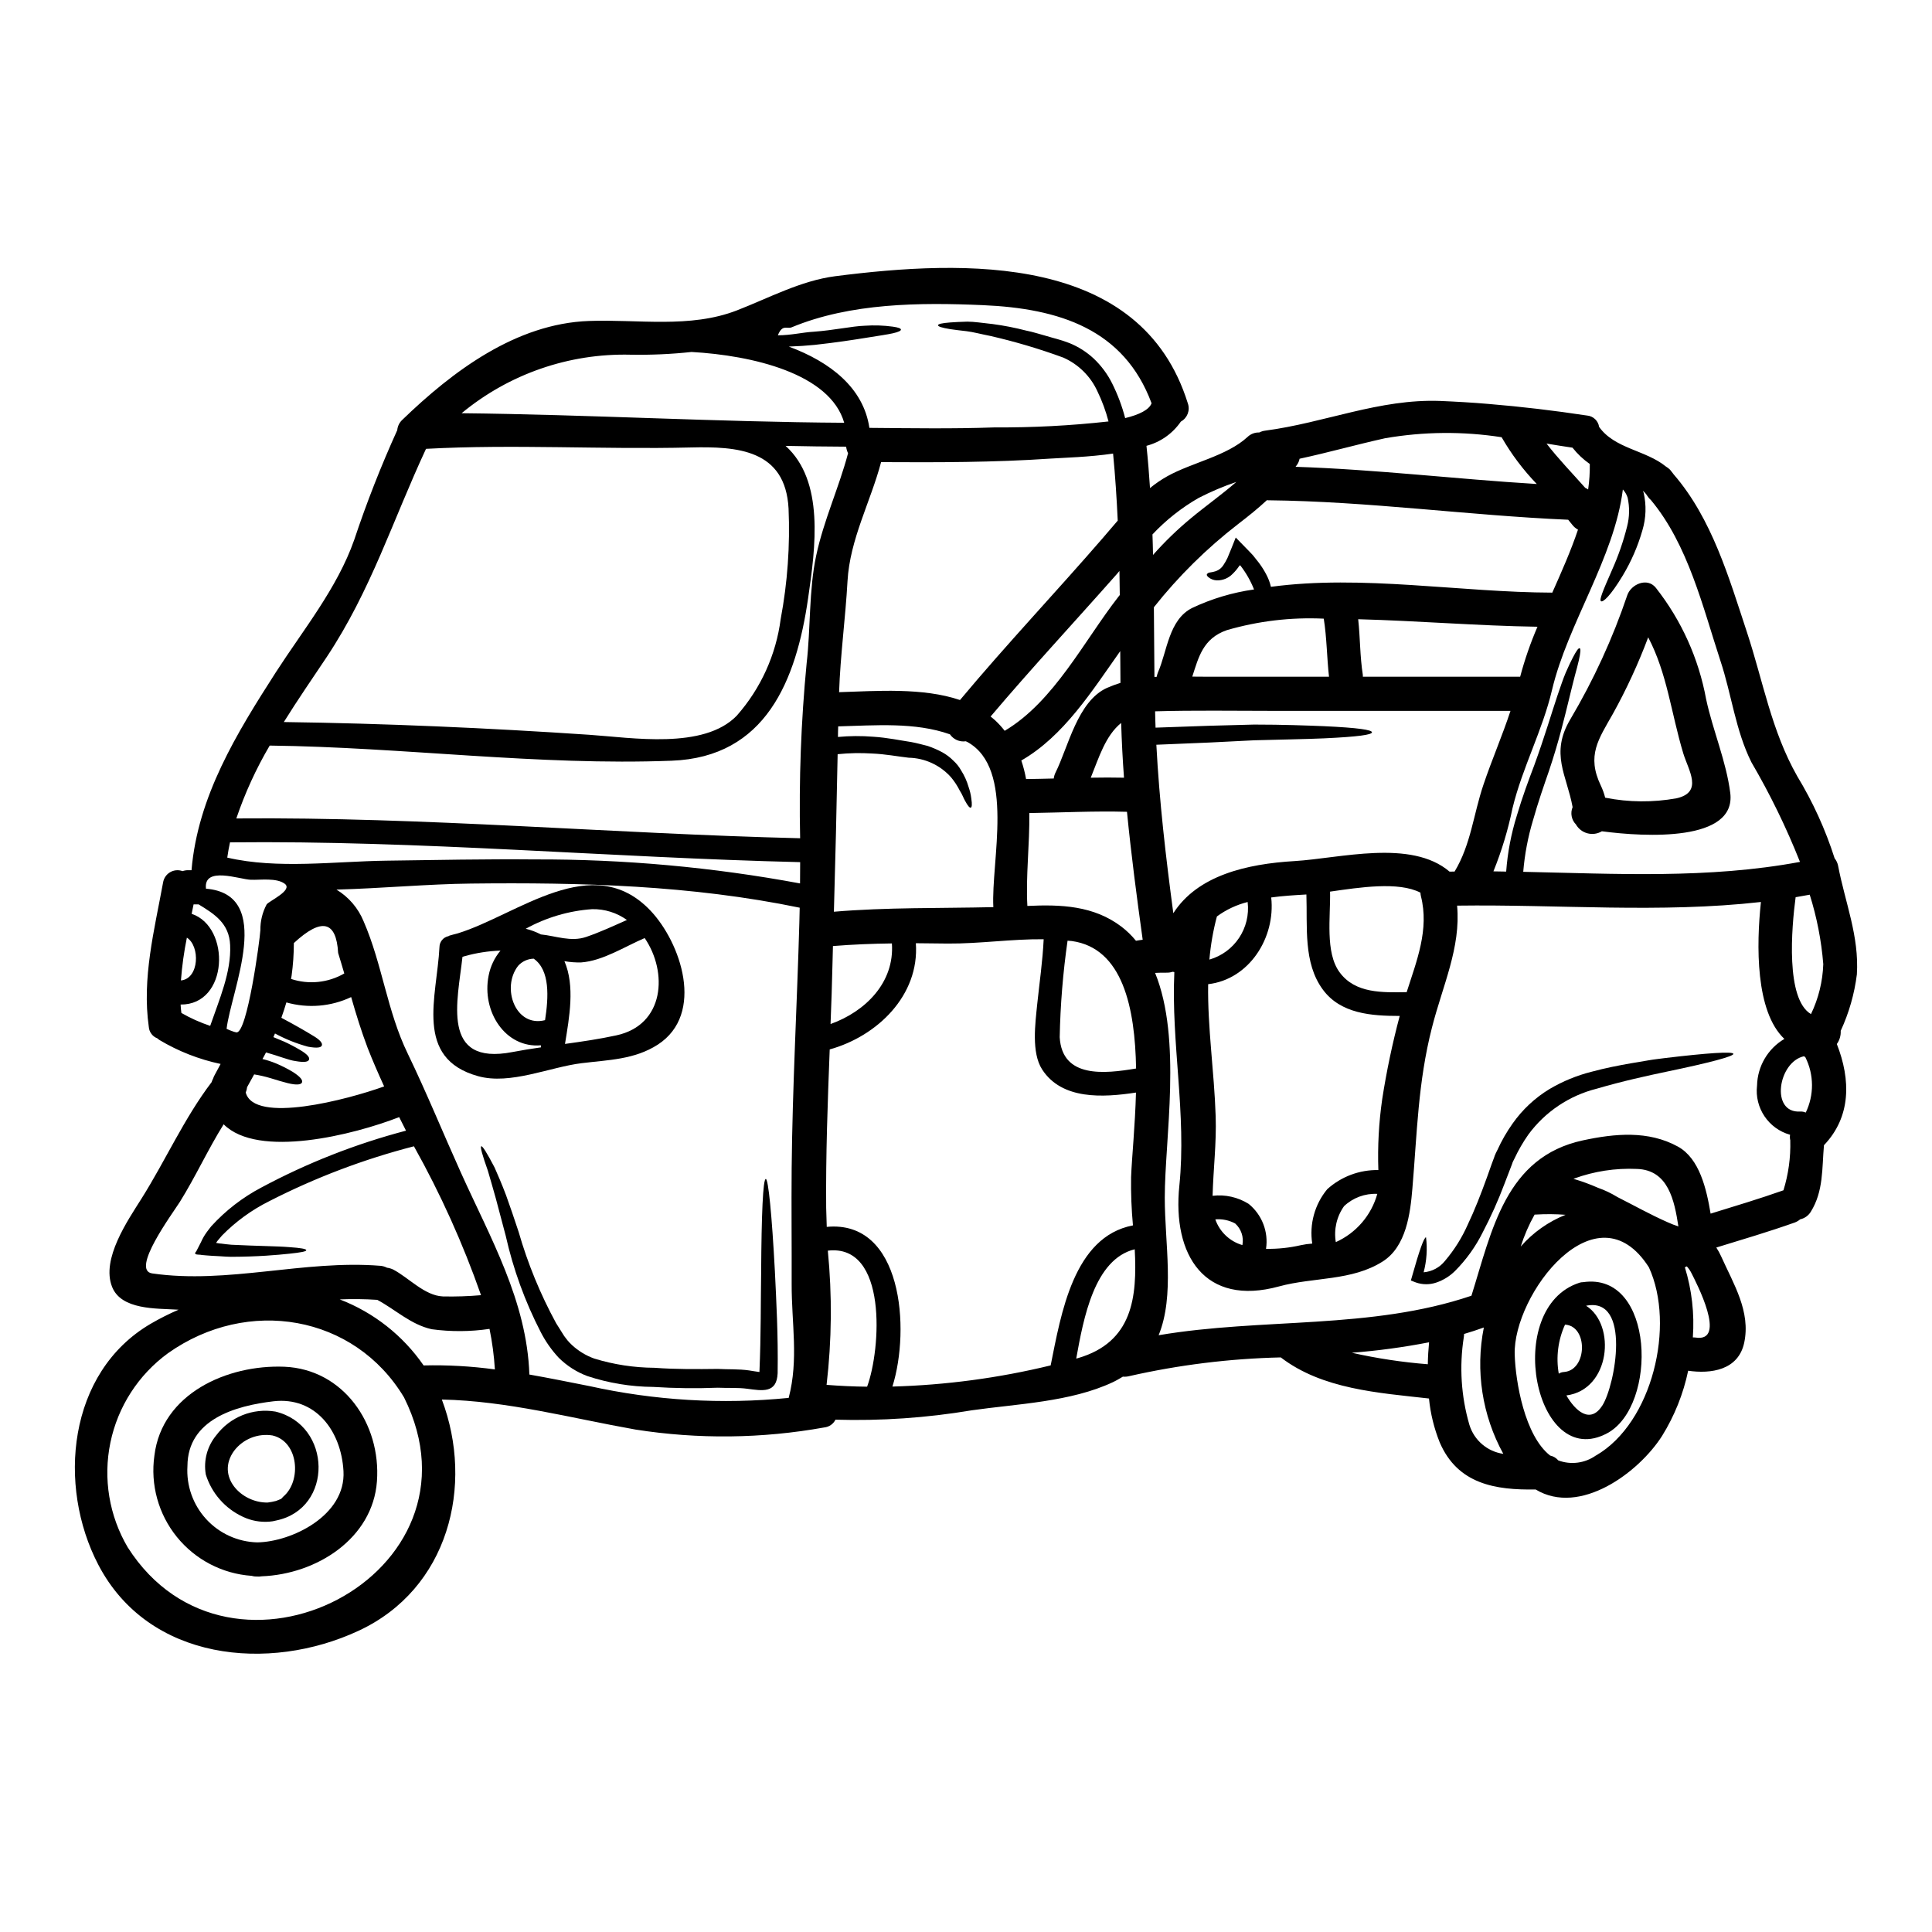 <?xml version="1.0" encoding="UTF-8"?>
<!-- Uploaded to: ICON Repo, www.iconrepo.com, Generator: ICON Repo Mixer Tools -->
<svg fill="#000000" width="800px" height="800px" version="1.1" viewBox="144 144 512 512" xmlns="http://www.w3.org/2000/svg">
 <g>
  <path d="m631.11 373.41c1.871 9.805 5.613 18.641 4.981 28.809-0.648 5.176-2.094 10.223-4.285 14.957 0.066 1.25-0.293 2.484-1.027 3.5 3.738 9.531 3.769 19.305-3.41 26.816-0.543 6.094-0.09 12.203-3.5 17.648h0.004c-0.625 1.016-1.641 1.738-2.805 1.992-0.422 0.359-0.902 0.645-1.418 0.84-6.879 2.445-13.848 4.496-20.812 6.637 0.492 0.75 0.926 1.543 1.293 2.363 3.289 7.328 7.871 14.602 6.094 22.895-1.574 7.269-8.836 8.266-14.844 7.391-1.281 6.109-3.617 11.949-6.906 17.258-6.152 9.684-21.75 21.324-33.516 14.211-10.629 0.18-20.664-1.391-25.426-12.488v-0.004c-1.492-3.719-2.449-7.629-2.84-11.617-13.383-1.508-28.266-2.445-39.277-10.891-13.547 0.312-27.027 1.98-40.242 4.981-0.523 0.125-1.062 0.168-1.598 0.117-0.875 0.516-1.719 1.027-2.684 1.48-11.164 5.25-25.398 5.731-37.434 7.449l-0.004 0.004c-11.906 1.996-23.98 2.824-36.047 2.473-0.566 1.137-1.668 1.91-2.93 2.051-16.535 2.981-33.449 3.172-50.047 0.57-17.043-3.016-33.965-7.602-51.34-7.961 8.598 22.773 1.812 50.227-22.113 61.301-23.68 11.02-55.598 8.055-68.93-17.527-10.891-20.879-8.176-50.953 13.906-63.863 2.379-1.383 4.836-2.621 7.363-3.711-0.152-0.031-0.336 0-0.484-0.031-5.309-0.332-14.719 0.121-17.133-6.035-2.93-7.387 4.191-17.645 7.852-23.465 6.367-10.141 11.285-21.254 18.523-30.773 0.098-0.324 0.23-0.633 0.391-0.934 0.109-0.336 0.25-0.66 0.422-0.965 0.543-0.996 1.055-1.969 1.574-2.926-5.707-1.207-11.176-3.348-16.188-6.336-0.207-0.133-0.398-0.285-0.574-0.453-1.277-0.477-2.164-1.656-2.266-3.016-1.84-12.91 1.449-25.586 3.769-38.223h0.004c0.164-1.156 0.844-2.172 1.844-2.769 1.004-0.598 2.223-0.711 3.316-0.305 0.473-0.164 0.973-0.246 1.477-0.246h0.906c1.66-19.547 11.918-36.211 22.355-52.461 7.238-11.223 16.289-22.32 20.754-35.055v0.004c3.297-9.895 7.106-19.609 11.414-29.105 0.09-1.039 0.562-2.008 1.324-2.719 13.332-12.883 30.133-25.52 49.473-26.215 13.031-0.484 26.766 2.019 39.219-2.805 8.473-3.289 16.926-7.871 26.031-9.055 34.449-4.406 81.082-6.035 93.457 33.664v0.004c0.672 1.852-0.113 3.914-1.84 4.856-2.168 3.164-5.402 5.445-9.113 6.426 0.395 3.742 0.695 7.449 0.938 11.195v-0.004c1.441-1.184 2.988-2.238 4.617-3.148 6.516-3.621 15.742-5.34 21.207-10.379 0.84-0.812 1.98-1.25 3.148-1.203 0.48-0.254 1-0.418 1.539-0.484 15.809-2.082 30.23-8.473 46.398-7.871 4.25 0.18 8.504 0.422 12.762 0.789 8.746 0.723 17.406 1.75 26.156 3.078l-0.004-0.004c1.637 0.145 2.957 1.391 3.195 3.016 4.133 5.82 12.367 6.125 17.738 10.527h0.004c0.383 0.227 0.738 0.5 1.055 0.816 0.238 0.305 0.453 0.602 0.691 0.875l0.273 0.363c10.137 11.707 14.66 27.422 19.43 41.871 4.281 12.988 6.453 26.031 13.305 38.102l-0.004-0.004c4.156 6.844 7.488 14.156 9.922 21.781 0.457 0.566 0.77 1.23 0.914 1.941zm-7.18 39.336c1.992-4.141 3.102-8.652 3.258-13.242-0.504-6.25-1.707-12.422-3.59-18.402-1.266 0.242-2.504 0.453-3.738 0.664-1.086 8.113-2.688 27 4.07 30.98zm-1.387 26.098c2.234-4.629 2.203-10.035-0.09-14.637-0.129-0.09-0.25-0.188-0.359-0.297-6.879 1.477-9.02 15.141-1.027 14.66 0.508-0.027 1.016 0.062 1.477 0.273zm-4.098 7.418v-0.059c-0.121-0.484-0.141-0.988-0.059-1.48-5.734-1.605-9.449-7.148-8.75-13.062 0.121-5.086 2.859-9.754 7.242-12.336-7.723-7.301-7.422-24.949-6.215-36.289-26.73 3.016-53.578 0.602-80.516 0.965 1.027 11.133-3.859 21.254-6.668 32.34-3.707 14.48-3.938 28.055-5.188 42.688-0.543 6.547-1.629 15.297-7.812 19.246-8.207 5.246-18.309 4.133-27.512 6.637-19.68 5.398-28.34-8.238-26.426-26.699 1.934-18.918-2.199-37.828-1.328-56.594-0.117-0.031-0.273-0.059-0.395-0.09h0.004c-0.5 0.156-1.02 0.238-1.539 0.238-1.238 0-2.231 0-3.168 0.062 7.18 17.645 2.562 43.98 2.562 59.574 0 12.098 2.688 25.883-1.625 36.445 27.551-4.676 56.168-1.422 82.895-10.469 5.461-17.406 9.055-36.77 29.562-41.176 8.445-1.812 17.32-2.656 25.16 1.656 5.731 3.168 7.57 11.223 8.66 17.766 6.453-1.992 12.941-3.938 19.305-6.184v0.004c1.32-4.266 1.934-8.719 1.809-13.184zm2.566-73.848c-3.617-9.121-7.926-17.953-12.879-26.426-4.223-8.477-5.246-17.98-8.207-26.879-4.672-14.27-8.566-30.742-18.371-42.531-0.375-0.324-0.699-0.699-0.965-1.117-0.324-0.523-0.734-0.992-1.207-1.387 0.059 0.18 0.148 0.363 0.211 0.543 0.746 3.269 0.629 6.68-0.332 9.891-1.195 4.203-2.941 8.23-5.188 11.977-3.344 5.551-5.277 7.18-5.789 6.848-0.512-0.332 0.422-2.594 2.926-8.297h-0.004c1.664-3.703 2.996-7.551 3.984-11.492 0.652-2.508 0.703-5.133 0.148-7.664-0.258-0.805-0.691-1.547-1.266-2.168-2.262 18.129-14.598 35.504-18.762 53.094-2.535 10.797-7.871 20.602-10.465 31.312h-0.004c-1.176 5.742-2.871 11.367-5.07 16.801 1.117 0.031 2.262 0.031 3.379 0.059 0.371-5.047 1.324-10.039 2.836-14.871 1.477-4.981 3.106-9.352 4.586-13.246 2.805-7.691 4.586-13.848 6.184-18.582 0.816-2.363 1.48-4.371 2.172-6.004 0.691-1.629 1.328-2.898 1.812-3.859 1.023-1.992 1.598-2.754 1.898-2.625 0.301 0.129 0.242 1.117-0.238 3.227-0.238 1.086-0.602 2.414-1.055 4.074s-0.906 3.68-1.508 6.062c-1.18 4.766-2.656 11.164-5.34 19.129-1.359 3.938-2.867 8.234-4.223 13.059l-0.004 0.004c-1.344 4.461-2.215 9.051-2.598 13.695 24.52 0.512 49.012 1.902 73.328-2.625zm-27.754 126.04c8.688 1.449 0.09-14.871-0.938-16.926-0.336-0.699-0.773-1.352-1.297-1.926-0.152 0.09-0.336 0.148-0.516 0.238 1.848 6.012 2.566 12.312 2.113 18.582 0.215-0.004 0.426 0.008 0.637 0.031zm-7.269-30.527c0.91 0.418 1.848 0.781 2.801 1.086-1.055-6.848-2.652-14.992-11.02-15.234-5.668-0.254-11.328 0.617-16.656 2.566-0.031 0.027-0.07 0.051-0.117 0.059 2.223 0.652 4.398 1.449 6.516 2.383 1.789 0.629 3.504 1.449 5.117 2.441 4.363 2.203 8.648 4.617 13.355 6.699zm-19.039 61.797c14.957-8.629 21.09-34.512 14.027-49.867-13.938-21.84-36.047 7.242-35.566 23.109 0.211 7.211 2.656 21.512 9.383 26.766 0.848 0.18 1.613 0.637 2.172 1.297 3.344 1.238 7.078 0.742 9.98-1.32zm-2.078-255.99c0.324-2.238 0.473-4.5 0.441-6.766-1.734-1.211-3.277-2.668-4.586-4.328-2.234-0.332-4.527-0.691-6.879-1.086 3.168 4.106 6.816 7.844 10.258 11.738l-0.004-0.004c0.27 0.113 0.527 0.258 0.766 0.43zm-2.684 10.629c-0.621-0.332-1.156-0.797-1.574-1.359-0.332-0.422-0.691-0.844-1.027-1.266-26.543-1.145-52.938-4.883-79.508-5.156-0.121 0-0.242-0.031-0.336-0.031-2.363 2.203-4.918 4.254-7.633 6.336-8.305 6.418-15.801 13.816-22.32 22.043 0.059 6.156 0.09 12.309 0.148 18.465 0.211 0 0.395-0.031 0.602-0.031v-0.004c0.07-0.402 0.184-0.801 0.336-1.18 2.441-5.512 2.832-13.969 9.082-17.074 5.18-2.445 10.703-4.094 16.375-4.891-0.914-2.305-2.152-4.469-3.68-6.422-0.078 0.035-0.148 0.086-0.211 0.148-0.512 0.777-1.109 1.496-1.781 2.141-1.094 1.141-2.613 1.762-4.191 1.723-0.816-0.023-1.602-0.32-2.231-0.844-0.395-0.336-0.484-0.574-0.395-0.789v0.004c0.172-0.258 0.449-0.426 0.758-0.453 0.551-0.066 1.098-0.188 1.629-0.363 0.812-0.289 1.508-0.844 1.969-1.574 0.406-0.605 0.77-1.242 1.086-1.902 0.66-1.598 1.418-3.41 2.199-5.43 1.145 1.145 2.32 2.383 3.59 3.68 0.336 0.363 0.633 0.691 0.969 1.023l0.57 0.723c0.332 0.422 0.691 0.875 1.055 1.328v0.004c0.766 1.027 1.445 2.117 2.023 3.258 0.496 0.965 0.871 1.988 1.113 3.047 24.137-3.258 50.227 1.48 74.57 1.539 2.457-5.527 4.934-11.105 6.809-16.688zm-3.289 181.57h-0.004c-2.641-0.199-5.289-0.219-7.934-0.059h-0.273c-1.516 2.691-2.746 5.531-3.68 8.477 3.238-3.707 7.312-6.59 11.883-8.414zm-12.035-142.6h-0.004c1.199-4.519 2.734-8.945 4.586-13.238-15.867-0.242-31.672-1.574-47.512-1.992 0.543 4.918 0.453 9.863 1.234 14.781v0.453zm-2.562 9.055h-63.117c-10.285 0-20.723-0.18-31.012 0.121h-0.059c0.031 1.449 0.059 2.867 0.121 4.328 10.285-0.395 18.895-0.66 26.094-0.816 7.785 0 13.848 0.242 18.465 0.422 9.262 0.426 12.789 0.996 12.789 1.629 0 0.633-3.543 1.18-12.762 1.602-4.613 0.207-10.707 0.301-18.461 0.512-7.121 0.395-15.688 0.789-25.914 1.18 0.789 14.992 2.504 29.746 4.496 44.645 6.426-10.016 19.398-13.062 32.156-13.816 12.035-0.723 30.832-5.902 41.055 2.801 0.453-0.027 0.906-0.027 1.332-0.027 4.328-7.18 4.977-15.113 7.633-22.984 2.254-6.688 5.004-12.984 7.176-19.594zm6.965-60.117-0.004-0.004c-3.598-3.734-6.731-7.898-9.32-12.398-10.242-1.59-20.676-1.496-30.887 0.273-7.633 1.688-15.055 3.797-22.656 5.43v-0.004c-0.109 0.574-0.336 1.117-0.668 1.598-0.117 0.18-0.273 0.363-0.395 0.543 21.359 0.699 42.594 3.262 63.922 4.559zm-17.863 249.32c1.25 4.094 4.754 7.094 8.988 7.695-5.609-10.203-7.438-22.062-5.16-33.484-1.746 0.629-3.496 1.203-5.246 1.715 0.008 0.285-0.012 0.57-0.062 0.848-1.219 7.758-0.715 15.688 1.48 23.227zm-11.02-16.047c0.031-1.969 0.152-3.938 0.336-5.82h-0.004c-6.762 1.316-13.598 2.242-20.465 2.773 6.637 1.492 13.375 2.512 20.16 3.047zm-5.602-98.613c2.625-8.238 6.035-16.594 3.769-25.461-0.07-0.297-0.109-0.602-0.121-0.906-5.82-3.016-16.137-1.387-23.949-0.273 0.148 6.637-1.359 16.137 2.535 21.387 4.156 5.644 11.367 5.344 17.766 5.254zm-6.488 28.387c1.152-7.438 2.703-14.809 4.644-22.082-7.418 0-15.625-0.543-20.359-6.969-5.25-7.086-4.074-16.738-4.371-25.219-3.078 0.18-6.246 0.363-9.324 0.789 1.18 10.652-5.82 21.719-16.711 22.984-0.176 11.582 1.602 23.078 1.992 34.996 0.242 7.121-0.633 14.027-0.816 21.086h-0.004c3.34-0.402 6.715 0.355 9.566 2.141 3.535 2.875 5.285 7.406 4.598 11.914 3.102 0.051 6.203-0.273 9.227-0.969 0.996-0.219 2.004-0.359 3.019-0.422-0.793-5.152 0.652-10.402 3.981-14.418 3.707-3.348 8.551-5.16 13.543-5.07-0.219-6.269 0.121-12.551 1.016-18.762zm-1.297 25.07h0.004c-3.258-0.156-6.438 1.02-8.809 3.254-1.965 2.762-2.754 6.191-2.188 9.531 5.387-2.414 9.414-7.102 10.996-12.785zm-45.07-137.05h32.273c-0.574-5.117-0.574-10.316-1.391-15.387h0.004c-8.676-0.41-17.363 0.621-25.703 3.051-6.332 2.199-7.477 7.207-9.141 12.309 1.305 0 2.633 0.027 3.957 0.027zm0.574 74.965c6.668-1.914 10.957-8.379 10.137-15.262-2.938 0.734-5.703 2.035-8.145 3.828-0.996 3.746-1.66 7.574-1.992 11.434zm8.746 75.66c0.414-2.117-0.316-4.297-1.926-5.734-1.609-0.859-3.434-1.234-5.25-1.082 1.148 3.297 3.824 5.84 7.176 6.816zm-1.613-202.24c-3.438 1.168-6.789 2.59-10.016 4.254-4.523 2.598-8.633 5.852-12.203 9.652 0.059 1.812 0.121 3.621 0.148 5.434h0.004c3.055-3.457 6.375-6.676 9.926-9.625 4.016-3.348 8.27-6.336 12.141-9.715zm-26.59 121.59c0.605-0.117 1.18-0.18 1.781-0.273-1.574-11.344-3.051-22.594-4.164-33.906-8.629-0.242-17.254 0.207-25.883 0.332 0.121 8.234-0.965 16.805-0.512 24.617 8.867-0.422 17.555-0.09 24.887 5.461v-0.004c1.441 1.102 2.746 2.367 3.891 3.773zm-15.352 110.6c14.512-4.25 15.688-16.168 15.023-28.84-10.711 2.625-13.574 18.281-15.504 28.961 0.145-0.031 0.328-0.09 0.477-0.121zm14.059-48.02c0.207-5.219 1.055-13.484 1.297-22.352-8.746 1.328-19.605 1.969-24.855-6.098-2.926-4.496-1.812-12.336-1.328-17.254 0.602-5.758 1.449-11.492 1.719-17.281-8.418-0.09-16.984 1.203-25.371 1.145l-8.504-0.09c0.996 13.848-10.258 24.648-22.828 28.145-0.543 13.965-1.055 27.965-0.938 41.961 0.031 1.656 0.09 3.379 0.152 5.066 20.031-1.898 22.203 27.031 17.406 42.324v-0.004c14.137-0.391 28.191-2.269 41.934-5.609 2.754-13.605 6.035-34.09 21.809-37.105-0.398-4.269-0.562-8.559-0.496-12.848zm-1.574-201.09c3.711-0.906 6.363-2.199 7-3.938-7.297-19.637-24.434-25.129-44.738-26-16.648-0.723-35.031-0.605-50.648 5.879-1.266 0.512-2.445-0.906-3.648 2.113h0.027c3.441 0 6.578-0.789 9.383-0.938 5.703-0.422 10.168-1.48 13.633-1.598h0.004c2.465-0.172 4.941-0.09 7.391 0.242 1.539 0.211 2.172 0.484 2.172 0.789 0 0.305-0.633 0.633-2.113 0.969-1.48 0.336-3.797 0.66-7.148 1.203-3.348 0.543-7.785 1.234-13.574 1.871-2.082 0.211-4.406 0.363-6.875 0.453 10.949 4.074 19.785 10.891 21.355 21.543 11.02 0.09 22.043 0.273 33.062-0.121v-0.008c10.125 0.074 20.246-0.453 30.309-1.574-0.719-2.766-1.711-5.449-2.957-8.02-1.82-3.969-5.031-7.133-9.02-8.898-6.309-2.316-12.758-4.231-19.309-5.734-2.504-0.484-4.586-1.059-6.336-1.266s-3.195-0.363-4.328-0.543c-2.231-0.363-3.227-0.695-3.227-1.027s0.969-0.574 3.258-0.75c1.145-0.09 2.625-0.152 4.496-0.211 1.871 0 4.043 0.363 6.668 0.633l-0.004-0.004c3.019 0.402 6.012 0.984 8.961 1.75 1.719 0.336 3.469 0.906 5.34 1.422 1.93 0.602 3.769 0.965 6.062 1.871v-0.004c2.367 0.957 4.547 2.336 6.426 4.07 2.031 1.91 3.707 4.168 4.949 6.668 1.457 2.922 2.609 5.988 3.43 9.152zm2.898 172.36c-0.273-15.988-3.5-31.914-17.043-33.781l-1.117-0.09c-1.219 8.477-1.914 17.02-2.082 25.582 0.633 10.953 11.918 9.688 20.242 8.289zm-12.012-77.066c2.957-0.059 5.879-0.059 8.809 0-0.363-4.824-0.605-9.652-0.754-14.508-4.188 3.41-5.875 9.141-8.055 14.508zm7.871-25.129c-0.031-2.805-0.031-5.609-0.059-8.414-7.516 10.629-14.992 22.535-26.215 28.988 0.543 1.605 0.965 3.25 1.262 4.918 2.445-0.027 4.887-0.09 7.332-0.148l0.004-0.004c0.062-0.531 0.215-1.055 0.453-1.539 3.379-6.727 5.82-18.945 13.664-22.477v0.004c1.16-0.508 2.348-0.949 3.559-1.328zm-0.18-23.289c-0.031-2.109-0.059-4.25-0.09-6.363-0.238 0.273-0.453 0.512-0.664 0.789-11.16 12.641-22.594 24.918-33.484 37.785 0.395 0.332 0.848 0.664 1.234 1.027 0.906 0.852 1.742 1.77 2.504 2.754 13.09-7.754 21.086-23.949 30.191-35.598h0.004c0.113-0.121 0.219-0.254 0.312-0.395zm-4.254-15.383c1.207-1.418 2.445-2.863 3.711-4.328-0.273-5.902-0.664-11.855-1.234-17.766-6.394 0.934-12.852 1.086-16.562 1.328-14.957 1.023-29.914 1.023-44.918 0.938-2.805 10.586-8.266 20.422-8.898 31.523-0.543 9.84-1.902 19.637-2.231 29.441 9.926-0.305 22.172-1.266 32.039 2.082 12.336-14.77 25.52-28.676 38.098-43.215zm-29.254 98.102c-0.633-12.203 5.82-36.715-6.848-43.746-0.148-0.059-0.301-0.148-0.453-0.207-1.637 0.238-3.262-0.477-4.195-1.84-9.262-3.285-19.848-2.363-29.621-2.109-0.031 0.934-0.062 1.871-0.062 2.805 3.102-0.289 6.219-0.312 9.324-0.062 3.797 0.242 7.148 0.969 10.137 1.418 1.477 0.273 2.957 0.695 4.328 1.027 1.32 0.449 2.598 1.004 3.828 1.66 1.102 0.605 2.109 1.363 2.988 2.258 0.805 0.73 1.488 1.59 2.019 2.535 0.871 1.367 1.543 2.848 1.992 4.406 0.352 0.996 0.594 2.027 0.723 3.078 0.242 1.598 0.152 2.32-0.148 2.414-0.305 0.09-0.789-0.484-1.539-1.871-0.395-0.664-0.691-1.629-1.359-2.625-0.629-1.258-1.402-2.438-2.297-3.519-2.859-3.234-6.938-5.129-11.254-5.219-2.957-0.332-6.156-0.965-9.684-1.113-3.047-0.191-6.106-0.133-9.141 0.18-0.262 13.906-0.594 27.824-0.992 41.75 14.016-1.191 28.164-0.887 42.254-1.219zm-43.141 30.98c9.203-3.289 16.984-10.98 16.258-21.359-5.219 0.062-10.406 0.273-15.625 0.695-0.027 1.539-0.09 3.078-0.117 4.586-0.121 5.371-0.301 10.711-0.516 16.078zm9.688 96.109c3.68-9.953 5.461-37.918-10.41-36.051v0.004c1.16 11.832 1.047 23.754-0.332 35.562 3.492 0.273 7.09 0.453 10.742 0.484zm-5.039-247.37v0.004c-0.273-0.547-0.449-1.141-0.516-1.75-5.336-0.031-10.711-0.09-16.047-0.211 10.316 9.32 7.934 26.91 5.973 40.332-3.148 21.898-11.25 42.176-36.168 43.105-35.383 1.359-71.133-3.59-106.52-4.012l-0.004 0.004c-3.598 6.113-6.559 12.582-8.84 19.305 49.957-0.422 99.551 4.043 149.41 5.25h0.004c-0.34-15.465 0.234-30.938 1.719-46.336 1.086-9.352 0.57-19.367 2.535-28.57 1.988-9.348 6-17.918 8.445-27.117zm-12.734 114c0-1.871 0.031-3.738 0.031-5.641-50.441-1.203-100.61-5.789-151.1-5.246-0.273 1.328-0.543 2.684-0.723 4.043 13.305 3.106 28.535 0.996 42.082 0.816 13.148-0.18 26.305-0.453 39.453-0.336 23.566-0.074 47.09 2.059 70.258 6.363zm-0.18 10.199c0.031-1.266 0.062-2.504 0.09-3.769-28.734-5.945-57.918-6.727-87.152-6.394-11.25 0.121-23.496 1.266-35.625 1.598l0.004-0.004c3.246 1.957 5.777 4.91 7.211 8.422 4.949 11.371 6.211 23.801 11.703 35.082 4.981 10.316 9.293 20.902 14 31.344 7.871 17.469 17.555 34.18 18.219 53.668 5.277 0.934 10.527 1.992 15.836 3.047l-0.004-0.004c17.352 3.852 35.203 4.914 52.887 3.148 2.684-10.234 0.75-19.789 0.789-30.195 0.031-10.199-0.09-20.469 0-30.648 0.207-21.727 1.441-43.543 2.043-65.293zm11.883-132.28c-3.738-13.059-24.375-17.859-40.453-18.762-5.371 0.578-10.77 0.82-16.168 0.723-16.305-0.402-32.203 5.106-44.766 15.508 33.816 0.363 67.574 2.324 101.39 2.531zm-16.828 51.98c1.809-9.645 2.504-19.461 2.082-29.262-0.844-15.629-13.574-16.473-25.91-16.172-23.438 0.574-46.762-0.902-70.168 0.363-8.871 19.039-14.539 37.438-26.336 55.207-3.711 5.551-7.664 11.281-11.344 17.195 26.91 0.363 54.18 1.574 80.996 3.379 11.227 0.754 30.309 3.984 39.07-5.098l-0.004-0.004c6.34-7.188 10.383-16.105 11.613-25.609zm-75.746 198.89c-0.219-3.609-0.695-7.199-1.422-10.738-5.078 0.75-10.234 0.781-15.32 0.09-5.551-1.238-9.531-5.16-14.422-7.785-3.316-0.219-6.637-0.262-9.957-0.121 9.004 3.461 16.754 9.562 22.234 17.5 6.316-0.152 12.629 0.203 18.887 1.055zm-13.777-19.336v-0.004c3.371 0.074 6.746-0.039 10.105-0.332-4.773-13.641-10.719-26.844-17.781-39.457-13.285 3.426-26.156 8.309-38.371 14.562-4.637 2.316-8.855 5.387-12.488 9.082-0.363 0.422-0.691 0.816-1.023 1.203-0.105 0.102-0.195 0.215-0.273 0.336-0.09 0.18-0.422 0.512-0.062 0.453l0.336 0.059c0.258 0.051 0.523 0.082 0.789 0.09 0.938 0.121 1.844 0.238 2.715 0.305 7.121 0.363 12.094 0.363 15.297 0.633 3.148 0.207 4.555 0.48 4.555 0.816 0 0.336-1.391 0.602-4.555 0.934-3.164 0.332-8.086 0.789-15.418 0.816-0.906 0-1.871-0.09-2.867-0.148-0.723-0.031-1.449-0.09-2.199-0.121-0.879-0.059-1.781-0.121-2.656-0.211-0.691-0.207-2.473 0.152-1.449-0.992 0.426-0.848 0.848-1.691 1.301-2.535l-0.004-0.008c0.402-0.895 0.895-1.746 1.477-2.535 0.363-0.512 0.789-1.027 1.18-1.539 3.805-4.176 8.309-7.656 13.305-10.285 12.137-6.5 24.996-11.555 38.312-15.055-0.605-1.203-1.207-2.414-1.812-3.59-12.125 4.723-37.391 11.039-46.516 1.902-4.164 6.668-7.449 13.906-11.613 20.574-2.113 3.316-13.062 18.105-7.328 18.945 20.031 2.898 40.27-3.648 60.453-2.019v-0.004c0.621 0.051 1.227 0.227 1.781 0.512 0.562 0.07 1.113 0.234 1.629 0.48 4.125 2.152 8.316 6.922 13.172 7.129zm-83.504 66.52c27.273 42.777 96.625 7.238 73.211-39.754-13.125-21.91-41.426-26.707-62.57-11.715-7.848 5.727-13.285 14.164-15.254 23.68-1.969 9.512-0.328 19.414 4.606 27.785zm67.938-122.17c-1.574-3.441-3.047-6.816-4.371-10.199-1.688-4.465-3.078-8.957-4.371-13.484l-0.004-0.004c-5.359 2.535-11.461 3.039-17.164 1.418-0.395 1.355-0.848 2.711-1.332 4.07 4.016 2.141 6.551 3.621 8.266 4.676 1.992 1.145 2.656 2.023 2.477 2.625-0.18 0.602-1.207 0.816-3.68 0.363-3.043-0.824-5.977-2-8.75-3.5-0.148 0.332-0.273 0.66-0.422 0.965 1.027 0.422 1.992 0.816 2.832 1.18h0.004c1.426 0.652 2.816 1.375 4.164 2.176 1.969 1.145 2.652 1.992 2.445 2.594-0.207 0.602-1.18 0.816-3.59 0.395-1.844-0.242-4.438-1.359-7.812-2.293-0.305 0.602-0.605 1.18-0.938 1.75v-0.004c1.207 0.293 2.391 0.676 3.543 1.148 1.562 0.648 3.074 1.414 4.523 2.289 2.019 1.301 2.621 2.144 2.414 2.754-0.207 0.609-1.391 0.789-3.769 0.207-1.18-0.301-2.754-0.75-4.586-1.328v0.004c-1.418-0.43-2.867-0.762-4.332-0.996-0.633 1.148-1.266 2.262-1.871 3.383h0.004c-0.051 0.488-0.172 0.965-0.363 1.414 2.223 8.406 26.898 1.91 36.672-1.609zm-10.566-29.945c-0.543-1.812-1.055-3.621-1.629-5.434-0.484-8.535-4.394-9.41-11.734-2.625v0.004c-0.004 2.906-0.207 5.809-0.605 8.691-0.035 0.273-0.086 0.543-0.152 0.812 4.699 1.559 9.836 1.031 14.121-1.449zm-20.574-18.309c0.723-0.938 7.059-3.769 4.793-5.465-2.168-1.625-6.484-0.965-8.988-1.055-2.957-0.09-12.594-3.711-11.883 2.363 18.309 1.508 6.668 26.938 5.461 37.137h-0.004c0.578 0.281 1.172 0.523 1.781 0.723 0.262 0.094 0.535 0.164 0.812 0.211 2.867 0.484 6.246-24.617 6.363-27.059l0.004-0.004c-0.035-2.383 0.535-4.738 1.66-6.84zm-14.957 32.184c2.387-6.934 5.613-14.27 5.281-21.387-0.242-5.758-4.106-8.203-8.355-10.797h-1.332c-0.148 0.816-0.332 1.656-0.512 2.504 10.406 3.469 9.805 24.164-2.926 24.043 0.027 0.754 0.117 1.508 0.207 2.231h0.004c2.422 1.391 4.977 2.535 7.625 3.418zm-7.758-12.023c4.883-0.48 5.117-9.109 1.574-11.34-0.762 3.742-1.289 7.531-1.574 11.34z"/>
  <path d="m603.36 423.28c0.121 0.66-6.578 2.414-17.465 4.676-5.309 1.113-11.945 2.562-18.734 4.555-7.273 1.82-13.684 6.117-18.129 12.156-1.41 2.008-2.641 4.141-3.68 6.363l-0.395 0.789-0.027 0.059-0.09 0.211-0.152 0.453-0.66 1.719c-0.453 1.18-0.906 2.32-1.332 3.469-1.656 4.398-3.578 8.691-5.758 12.852-1.879 3.785-4.356 7.238-7.336 10.234-1.402 1.391-3.102 2.445-4.973 3.078-1.754 0.598-3.656 0.586-5.402-0.027l-1.332-0.516 0.336-1.18c1.84-6.574 3.168-10.375 3.68-10.258h0.004c0.383 3.098 0.164 6.242-0.637 9.262 2.231-0.191 4.285-1.293 5.672-3.047 2.449-2.883 4.473-6.102 6.004-9.562 1.812-3.801 3.469-8.027 5.117-12.594 0.395-1.145 0.816-2.293 1.234-3.473l0.664-1.777 0.148-0.453 0.09-0.207 0.059-0.121 0.121-0.305 0.422-0.844h0.004c1.125-2.488 2.488-4.863 4.074-7.086 2.582-3.66 5.887-6.75 9.715-9.078 3.5-2.07 7.277-3.625 11.223-4.617 3.68-0.996 7.148-1.656 10.406-2.231 1.598-0.273 3.168-0.543 4.676-0.789l1.117-0.18 1.145-0.152 2.141-0.273c11.055-1.32 17.934-1.805 18.051-1.105z"/>
  <path d="m602.54 354.16c1.598 12.941-22.41 11.676-34.027 10.137-1.148 0.684-2.527 0.883-3.82 0.539-1.293-0.34-2.394-1.188-3.055-2.352-1.188-1.215-1.531-3.019-0.879-4.586-1.539-8.473-6.035-14.145-0.602-23.285 6.16-10.395 11.215-21.406 15.082-32.855 0.965-2.894 5.277-4.856 7.574-1.992v0.004c6.777 8.609 11.352 18.742 13.328 29.52 1.785 8.309 5.344 16.484 6.398 24.871zm-14.211 1.391c7.086-1.629 3.148-7.359 1.75-11.918-3.227-10.738-4.254-21.145-9.293-30.742h0.004c-2.617 6.977-5.742 13.754-9.355 20.273-3.797 6.727-7.027 11.039-3.195 19.035 0.488 1.023 0.871 2.094 1.148 3.195 6.246 1.242 12.676 1.293 18.941 0.156z"/>
  <path d="m563.54 483.79c19.008-2.805 19.82 32.824 6.394 40.031-19.156 10.316-27.809-33.293-7.375-39.879 0.316-0.105 0.648-0.16 0.98-0.152zm5.07 32.73c3.441-5.309 7.781-28.93-4.281-26.484 8.023 5.066 6.422 22.262-5.219 23.77 2.289 3.984 6.273 7.723 9.5 2.699zm-10.109-8.93c6.156-0.48 6.394-12.203 0.242-12.547h0.004c-1.848 4.062-2.426 8.59-1.66 12.988 0.426-0.27 0.914-0.422 1.414-0.441z"/>
  <path d="m349.36 481.05c0.363 7.633 0.879 16.59 0.723 26.879-0.238 5.367-4.012 4.644-8.086 4.102-2.441-0.332-5.117-0.148-7.781-0.273-5.699 0.227-11.41 0.156-17.105-0.211-5.926-0.043-11.805-1.012-17.434-2.867-2.852-1.059-5.441-2.715-7.602-4.856-1.898-2.031-3.5-4.316-4.769-6.789-4.172-8.082-7.297-16.672-9.289-25.551-0.969-3.68-1.844-7-2.625-9.895-0.785-2.898-1.539-5.336-2.113-7.359-1.418-4.012-2.078-6.297-1.746-6.453 0.332-0.156 1.574 1.871 3.543 5.641 0.875 1.969 1.934 4.438 3.019 7.301 1.023 2.867 2.168 6.125 3.344 9.746v-0.004c2.414 8.402 5.746 16.516 9.93 24.191 0.633 1.027 1.266 2.051 1.934 3.078 0.207 0.395 0.75 0.996 1.086 1.48 0.359 0.422 0.742 0.824 1.145 1.203 1.715 1.598 3.738 2.828 5.945 3.621 5.172 1.59 10.547 2.41 15.957 2.445 5.641 0.422 11.414 0.363 16.77 0.301 2.805 0.152 5.512 0 8.297 0.395 0.938 0.148 1.844 0.305 2.754 0.422 0.422-9.805 0.332-18.895 0.453-26.484 0.09-15.203 0.484-24.648 1.234-24.676 0.668-0.004 1.605 9.375 2.418 24.613z"/>
  <path d="m316.36 385.3c8.055 8.473 14.539 27.359 1.969 35.535-6.184 3.984-13.09 4.043-20.18 4.918-8.445 1.027-18.918 5.82-27.453 3.441-17.043-4.723-10.891-21.027-10.234-34.207v-0.004c0.016-1.414 1.023-2.621 2.41-2.898 0.078-0.066 0.172-0.117 0.273-0.148 0.691-0.211 1.449-0.395 2.231-0.605 15.809-4.887 35.656-22.141 50.984-6.031zm-9.055 33.09c12.879-2.754 13.695-16.805 7.543-25.793-5.25 2.231-11.07 6.035-16.805 6.453v0.004c-1.496 0.039-2.992-0.074-4.465-0.332 2.836 6.578 1.301 14.844 0.152 21.93 4.59-0.633 9.145-1.297 13.578-2.262zm2.832-30.586h0.004c-2.676-1.926-5.906-2.934-9.203-2.867-6.18 0.426-12.191 2.199-17.613 5.191 1.391 0.336 2.738 0.844 4.012 1.504 3.984 0.395 7.961 2.051 12.004 0.664 3.715-1.266 7.246-2.922 10.805-4.496zm-21.691 26.543c0.938-6.062 1.359-13.242-3.016-16.293l0.004 0.004c-1.582 0.035-3.078 0.723-4.133 1.902-4.523 5.824-0.688 16.41 7.152 14.387zm-1.082 7.211h0.004c-0.027-0.18-0.039-0.359-0.031-0.543-9.383 0.816-15.742-8.93-13.848-18.465v0.004c0.469-2.445 1.551-4.731 3.148-6.637-3.215 0.113-6.406 0.609-9.504 1.48-0.184 0.074-0.375 0.137-0.574 0.18-1.234 11.461-5.945 28.961 13.273 25.219 2.484-0.48 5.004-0.875 7.539-1.238z"/>
  <path d="m219.37 506.2c15.566 0.66 25.645 15.051 24.523 30.379-1.113 15.109-15.926 24.617-30.586 25.16-0.355 0.066-0.723 0.086-1.086 0.059h-0.273 0.004c-0.43 0.004-0.859-0.059-1.27-0.184-7.754-0.539-14.938-4.281-19.824-10.328-4.887-6.047-7.035-13.855-5.938-21.551 1.992-16.418 19.309-24.141 34.449-23.535zm-7.207 46.547c9.055-0.121 23.531-7.086 22.863-18.895-0.602-10.68-7.418-19.758-18.523-18.5-10.043 1.18-22.773 4.766-22.828 17.164v0.004c-0.324 5.16 1.461 10.227 4.949 14.043 3.484 3.812 8.371 6.047 13.539 6.184z"/>
  <path d="m216.97 518.08c15.023 3.562 15.445 25.734 0.211 28.871h0.004c-0.594 0.164-1.199 0.266-1.812 0.305-2.414 0.191-4.84-0.258-7.027-1.301-4.699-2.18-8.262-6.246-9.805-11.191-0.641-3.707 0.375-7.508 2.777-10.406 1.785-2.375 4.188-4.219 6.949-5.328 2.762-1.105 5.769-1.434 8.703-0.949zm2.172 22.477c4.797-4.133 4.012-14.508-2.898-16.137l0.004-0.004c-3.883-0.637-7.805 0.918-10.195 4.043-4.949 6.785 1.902 13.875 8.898 13.727 0.742-0.094 1.48-0.234 2.203-0.422l1.359-0.543h-0.004c0.191-0.23 0.398-0.453 0.617-0.656z"/>
 </g>
</svg>